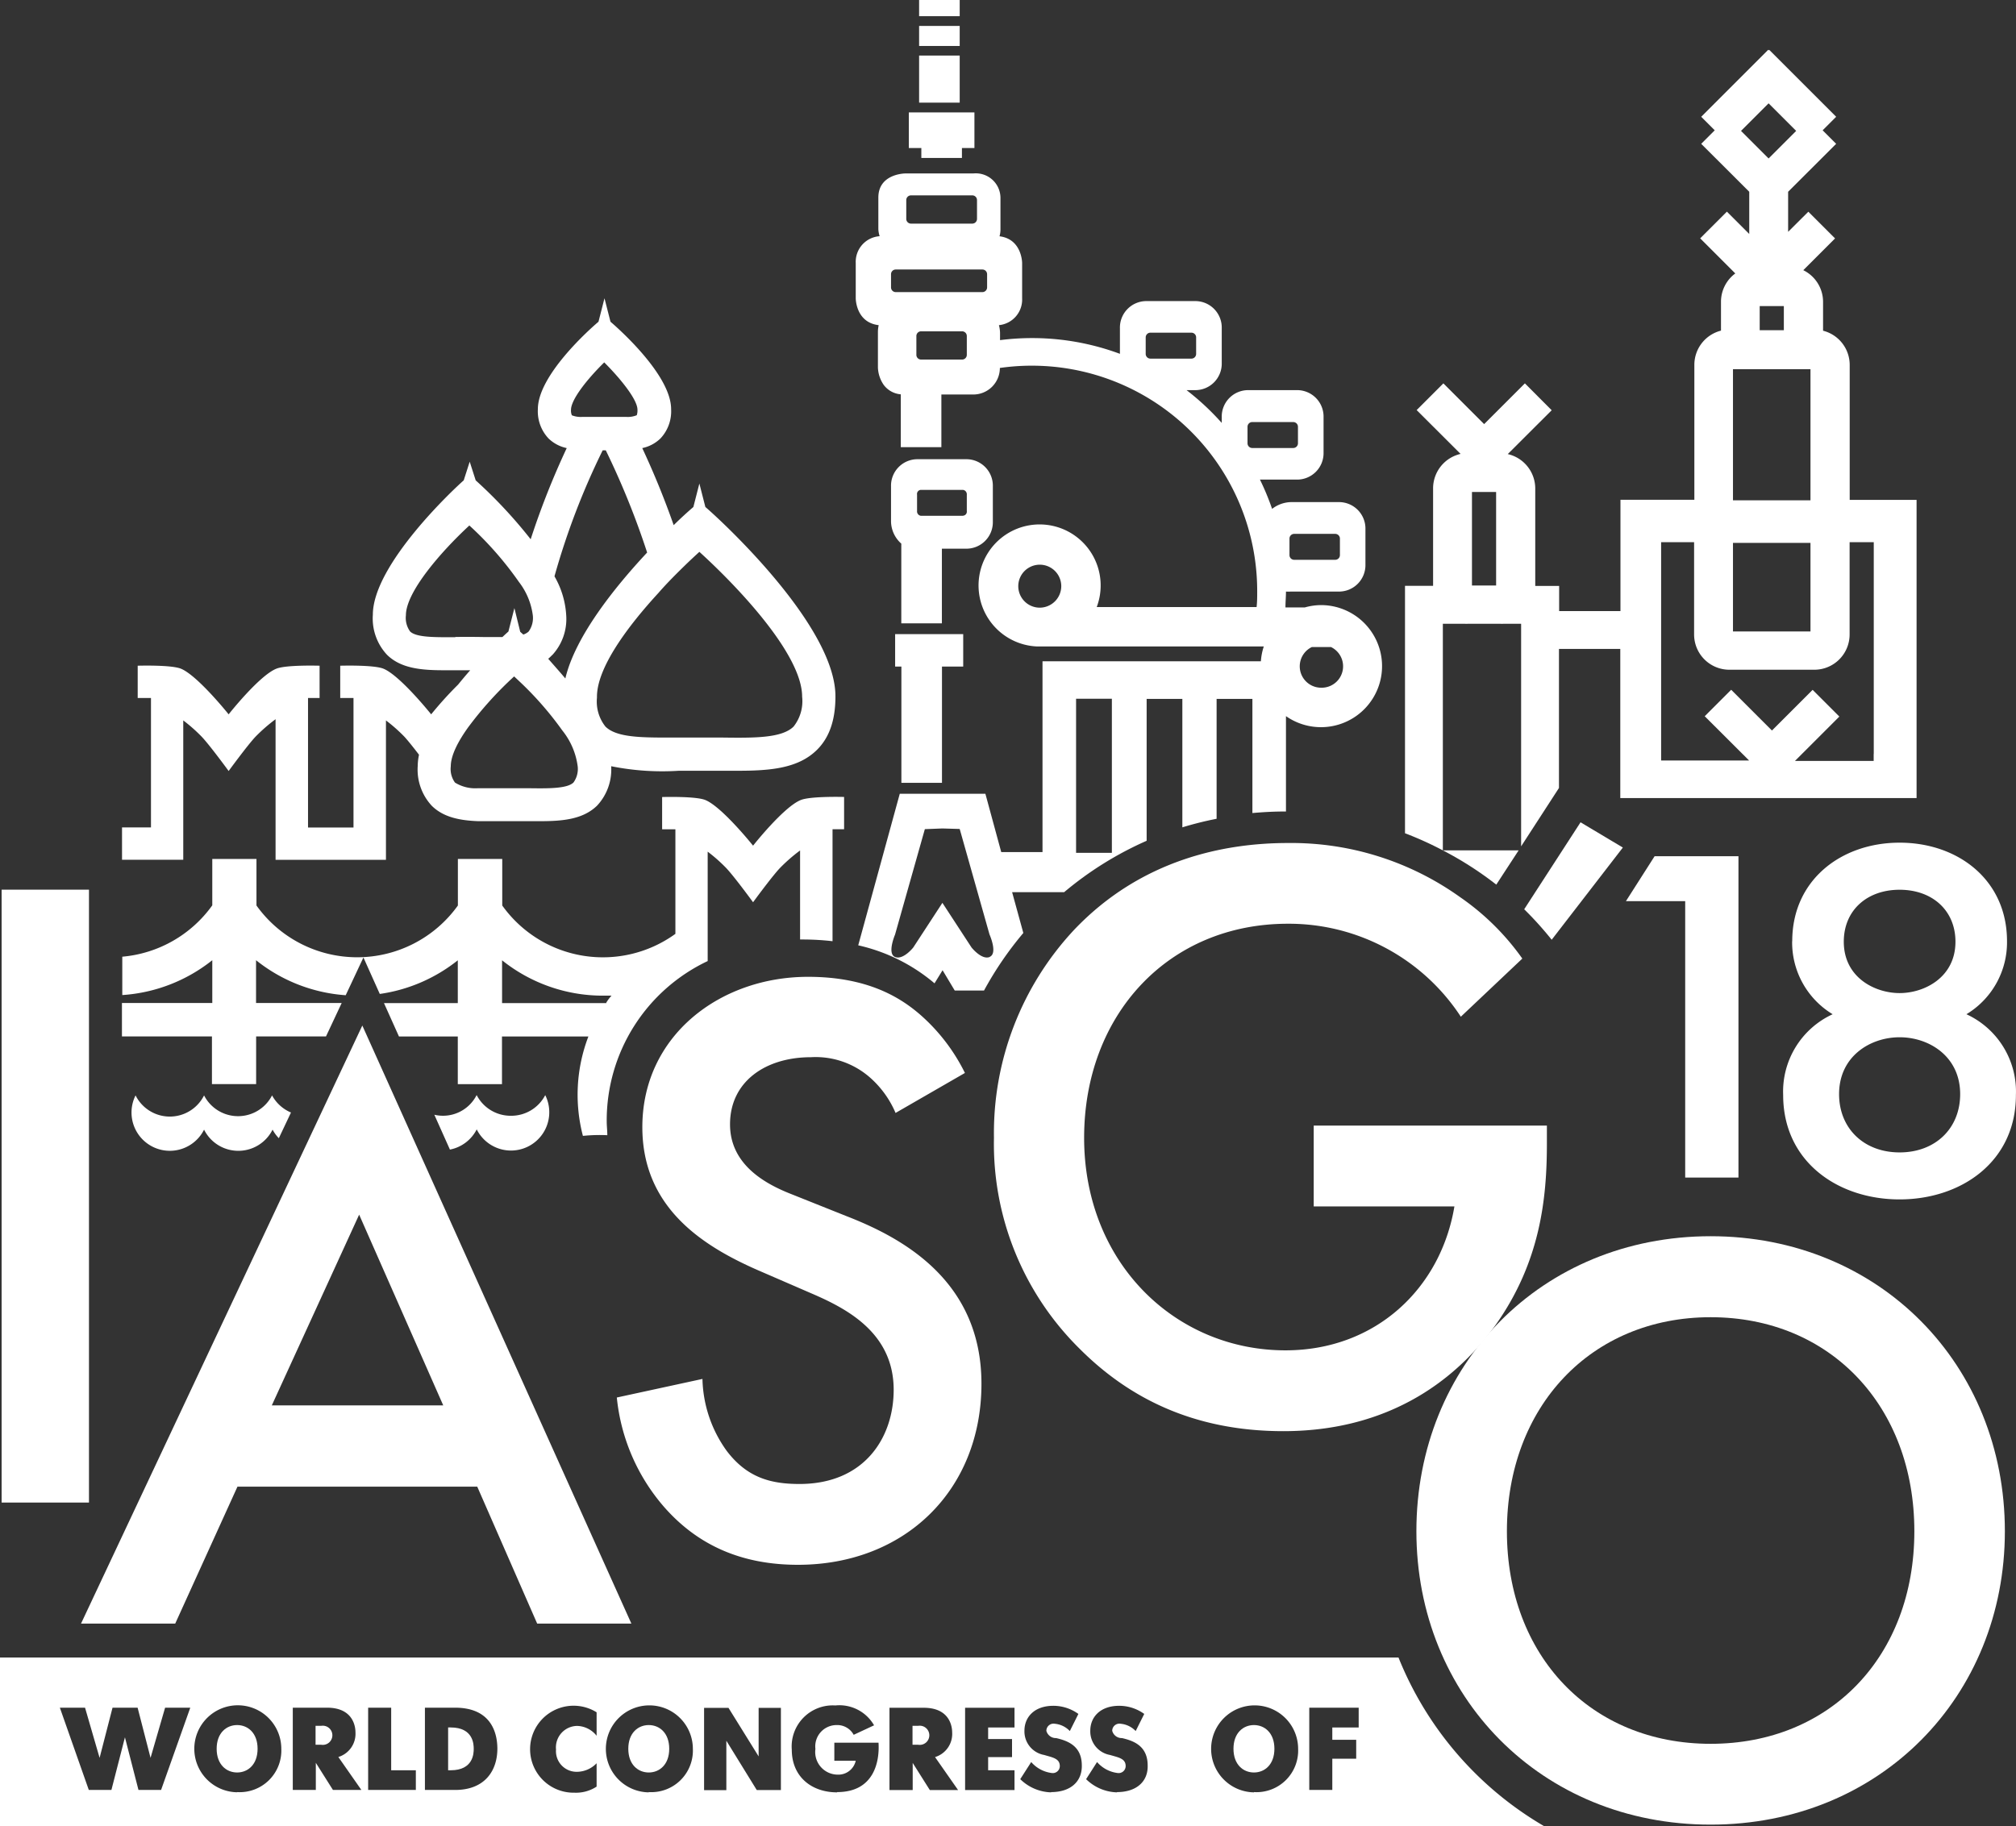 <?xml version="1.0" encoding="UTF-8"?> <svg xmlns="http://www.w3.org/2000/svg" id="Слой_1" data-name="Слой 1" viewBox="0 0 235.42 213.32"><rect x="0" y="0" width="235.42" height="213.32" fill="#333333" stroke="none"/> <defs> <style>.cls-1{fill:#fff;}</style> </defs> <title>IASGO18_logo_ white</title> <path class="cls-1" d="M354.66,361l2.61-4h-8.85A40.13,40.13,0,0,1,354.66,361Z" transform="translate(-179.93 -257.67)"></path> <path class="cls-1" d="M395.93,316.06V300.3a4.12,4.12,0,0,0-3.11-4v-3.38a4.12,4.12,0,0,0-2.31-3.69l3.71-3.71-3.12-3.12-2.36,2.35v-4.68l5.61-5.6-1.58-1.58,1.58-1.58-7.82-7.82-0.06.06-0.06-.06-7.82,7.82,1.58,1.58-1.58,1.58,5.61,5.6V285l-2.61-2.61-3.12,3.12,4.1,4.1a4.11,4.11,0,0,0-1.67,3.3v3.38a4.12,4.12,0,0,0-3.11,4v15.76h-8.63v13H362v-2.94h-2.79V314.71a4.13,4.13,0,0,0-3.21-4l5.13-5.12L358,302.45l-4.76,4.76-4.76-4.76-3.12,3.12,5.13,5.12a4.13,4.13,0,0,0-3.21,4v11.41H344V355a39.74,39.74,0,0,1,4.42,2V330.53h2.51a4.14,4.14,0,0,0,.47,0h3.69a4.13,4.13,0,0,0,.47,0h2v26l4.42-6.82V333.47h7.16v17.42h34.6V316.06h-7.81Zm-41.29,10h-2.82V315.14h2.82V326Zm28.6-53.1,3.22-3.22,3.22,3.22-3.22,3.22Zm5,20.46v2.82h-2.82v-2.82h2.82Zm-5.94,7.37h9.05v15.32h-9.05V300.74Zm0,20.29h9.05v10.35h-9.05V321Zm16.43,24.69v0.78h-9.19l0.23-.23,3.68-3.68,1.27-1.27-3.12-3.12L386.85,343l-4.76-4.76L379,341.33l5.18,5.17H373.91V321h3.85v10.78a4.12,4.12,0,0,0,4.12,4.12h9.92a4.12,4.12,0,0,0,4.12-4.12V321h2.82v24.69Z" transform="translate(-179.93 -257.67)"></path> <polygon class="cls-1" points="110 91.44 110 77.86 112.48 77.86 112.48 74.07 110 74.07 105.26 74.07 104.53 74.07 104.53 77.86 105.26 77.86 105.26 91.44 110 91.44"></polygon> <rect class="cls-1" x="107.33" width="4.74" height="1.89"></rect> <rect class="cls-1" x="107.33" y="3.03" width="4.74" height="2.34"></rect> <rect class="cls-1" x="107.33" y="6.49" width="4.74" height="5.5"></rect> <polygon class="cls-1" points="107.59 18.45 112.33 18.45 112.33 17.29 113.79 17.29 113.79 13.13 106.13 13.13 106.13 17.29 107.59 17.29 107.59 18.45"></polygon> <path class="cls-1" d="M295.87,318.6v-4.13a3.09,3.09,0,0,0-3.16-3.16h-5.57a3.09,3.09,0,0,0-3.16,3.16v4.13a3.53,3.53,0,0,0,1.2,2.57v9.31h4.74v-8.72h2.79A3.09,3.09,0,0,0,295.87,318.6Zm-3.49-.68h-4.91a0.52,0.52,0,0,1-.45-0.56v-1.91a0.48,0.48,0,0,1,.45-0.56h4.91a0.52,0.52,0,0,1,.45.56v1.91A0.48,0.48,0,0,1,292.38,317.91Z" transform="translate(-179.93 -257.67)"></path> <path class="cls-1" d="M273.44,351.12c-2,.8-5.57,5.33-5.57,5.33s-3.62-4.53-5.57-5.33c-1.14-.47-5.05-0.35-5.05-0.35v3.77h1.55v12.21a14.44,14.44,0,0,1-20.22-3.31l0,0V358H233.4v5.44l0,0a14.46,14.46,0,0,1-23.52,0l0,0.06V358h-5.16v5.42h0a14.47,14.47,0,0,1-10.51,6v4.48a18.83,18.83,0,0,0,10.51-4.07v5H194.17v3.9h10.51v5.57h5.16v-5.57H218l1.83-3.9h-10v-5a18.83,18.83,0,0,0,10.47,4.09l2.07-4.41,1.91,4.26a18.85,18.85,0,0,0,9.11-3.93v5h-8.62l1.75,3.9h6.87v5.57h5.16v-5.57h10.09a19,19,0,0,0-.64,11.61,19.11,19.11,0,0,1,2.85-.08c0-.54-0.07-1.08-0.07-1.64a20.59,20.59,0,0,1,11.79-18.7V357.15a18.57,18.57,0,0,1,2.16,1.91c0.95,1,3.14,4,3.14,4s2.19-3,3.14-4a19.53,19.53,0,0,1,2.35-2.05v10.4h0.46a30.42,30.42,0,0,1,3.33.2V354.53h1.35v-3.77S274.58,350.65,273.44,351.12Zm-22.71,23.67,0,0.05H238.56v-5a18.82,18.82,0,0,0,11.78,4.13c0.35,0,.69,0,1,0Q251,374.34,250.73,374.78Z" transform="translate(-179.93 -257.67)"></path> <path class="cls-1" d="M334.24,328.35a7,7,0,0,0-1.93.27h-2.27c0-.61.06-1.23,0.06-1.85v0a4.2,4.2,0,0,0,.55,0h5.57a3.09,3.09,0,0,0,3.16-3.16v-4.13a3.09,3.09,0,0,0-3.16-3.16h-5.57a3.74,3.74,0,0,0-2.17.79,29.57,29.57,0,0,0-1.42-3.42h4.27a3.09,3.09,0,0,0,3.16-3.16V306.4a3.09,3.09,0,0,0-3.16-3.16h-5.57a3.09,3.09,0,0,0-3.16,3.16v0.67a30,30,0,0,0-4.11-3.83h0.95a3.09,3.09,0,0,0,3.16-3.16V296a3.09,3.09,0,0,0-3.16-3.16h-5.57a3.09,3.09,0,0,0-3.16,3.16v3a29.45,29.45,0,0,0-14-1.6V296.5a3.89,3.89,0,0,0-.13-0.85,3,3,0,0,0,2.71-3.12v-4.13s0-2.8-2.64-3.13a3,3,0,0,0,.11-0.84v-3.68a2.88,2.88,0,0,0-3.16-2.82h-7.94s-3.16,0-3.16,2.82v3.68a3.13,3.13,0,0,0,.15.83,3,3,0,0,0-2.79,3.13v4.13s0,2.82,2.68,3.13a3.8,3.8,0,0,0-.09.84v4.13a3.84,3.84,0,0,0,.67,2,2.76,2.76,0,0,0,2,1.11v6.17h4.74v-6.15h3.67a3.1,3.1,0,0,0,3.16-3.1,26.32,26.32,0,0,1,30.05,26.08c0,0.62,0,1.24-.07,1.85H308a7.13,7.13,0,1,0-7,4.6v0h26.51a7.15,7.15,0,0,0-.34,1.73H301.67v22.29h-4.82L295,350.39H285l-4.85,17.7a20.87,20.87,0,0,1,8.91,4.44L290,371l1.42,2.37h3.42a40,40,0,0,1,4.59-6.72l-1.31-4.77h6.08a40,40,0,0,1,9.63-6V339.31H318v15a39.67,39.67,0,0,1,4-1V339.31h4.18v13.33c1.23-.11,2.47-0.18,3.72-0.18h0.2V341.32A7.13,7.13,0,1,0,334.24,328.35Zm-3.73-7.76a0.55,0.55,0,0,1,.56-0.56h4.77a0.55,0.55,0,0,1,.56.56v1.91a0.55,0.55,0,0,1-.56.56h-4.77a0.55,0.55,0,0,1-.56-0.56v-1.91Zm-44.75-39.54a0.55,0.55,0,0,1,.56-0.56h7.14a0.55,0.55,0,0,1,.56.56v2.18a0.55,0.55,0,0,1-.56.56h-7.14a0.55,0.55,0,0,1-.56-0.56v-2.18Zm7.07,18.06a0.55,0.55,0,0,1-.56.56H287.5a0.55,0.55,0,0,1-.56-0.56v-2.18a0.55,0.55,0,0,1,.56-0.56h4.77a0.55,0.55,0,0,1,.56.56v2.18Zm2.37-7.88a0.55,0.55,0,0,1-.56.56h-10.1a0.55,0.55,0,0,1-.56-0.56v-1.52a0.55,0.55,0,0,1,.56-0.56h10.1a0.55,0.55,0,0,1,.56.56v1.52ZM313.72,299v-1.91a0.55,0.55,0,0,1,.56-0.56h4.77a0.55,0.55,0,0,1,.56.56V299a0.55,0.55,0,0,1-.56.56h-4.77A0.55,0.55,0,0,1,313.72,299Zm-12.38,29.65h0a2.51,2.51,0,1,1,2.52-2.51,2.52,2.52,0,0,1-2.52,2.51ZM326.17,310a0.55,0.55,0,0,1-.56-0.56v-1.91a0.55,0.55,0,0,1,.56-0.56h4.77a0.55,0.55,0,0,1,.56.56v1.91a0.55,0.55,0,0,1-.56.56h-4.77Zm-30.66,59.45c-0.95.39-2.13-1.11-2.13-1.11l-3.4-5.21-3.4,5.21s-1.18,1.5-2.13,1.11,0-2.61,0-2.61l3.48-12.32,2.05-.08L292,354.5l3.48,12.32S296.46,369,295.52,369.43Zm14.26-12.16h-4.18v-18h4.18v18ZM334.24,338a2.5,2.5,0,0,1-1.12-4.75h2.24A2.5,2.5,0,0,1,334.24,338Z" transform="translate(-179.93 -257.67)"></path> <path class="cls-1" d="M201.33,358.1V341.82a18.56,18.56,0,0,1,2.16,1.91c0.95,1,3.14,4,3.14,4s2.19-3,3.13-4a19.53,19.53,0,0,1,2.35-2.05V358.1H225V341.82a18.57,18.57,0,0,1,2.16,1.91c0.42,0.46,1.09,1.3,1.7,2.1a6.59,6.59,0,0,0-.15,1.31,6.21,6.21,0,0,0,1.65,4.66c1.36,1.34,3.28,1.71,5.42,1.79,0.86,0,1.75,0,2.66,0H243c2.63,0,5-.21,6.65-1.81a6.18,6.18,0,0,0,1.65-4.61,30.24,30.24,0,0,0,7.92.53c1.54,0,3.2,0,4.74,0l2.18,0c3.78,0,7-.29,9.17-2.42,1.47-1.44,2.18-3.5,2.18-6.27,0-8.36-13.69-20.85-15.19-22.12l-0.7-2.74-0.7,2.74c-0.31.27-1.16,1-2.3,2.12a97.2,97.2,0,0,0-3.67-9,4.32,4.32,0,0,0,2.12-1.12,4.62,4.62,0,0,0,1.25-3.43c0-3.93-6-9.28-7.08-10.21l-0.7-2.74-0.7,2.74c-1.09.92-7.08,6.28-7.08,10.21a4.62,4.62,0,0,0,1.25,3.43,4.33,4.33,0,0,0,2.12,1.12,92.69,92.69,0,0,0-4.21,10.65,55.58,55.58,0,0,0-6.42-6.88l-0.7-2.18-0.7,2.18c-1,.87-10.61,9.8-10.61,15.7a6.21,6.21,0,0,0,1.65,4.67c1.62,1.6,4,1.81,6.65,1.81h3.07c-0.47.53-.94,1.09-1.41,1.67a43.65,43.65,0,0,0-3.15,3.48s-3.62-4.53-5.57-5.33c-1.14-.47-5.05-0.35-5.05-0.35v3.77h1.55v15.13H215.9V339.2h1.35v-3.77s-3.91-.12-5.05.35c-2,.8-5.57,5.33-5.57,5.33s-3.62-4.53-5.57-5.33c-1.14-.47-5.05-0.35-5.05-0.35v3.77h1.55v15.12h-3.38v3.78h7.16ZM260,323.63c0.57-.55,1.11-1.05,1.6-1.5,4.23,3.84,12,11.9,12,16.92a4.78,4.78,0,0,1-1,3.49c-1.4,1.38-4.71,1.33-8.55,1.28l-2.43,0-2.43,0c-3.26,0-6.15.08-7.8-.75a3,3,0,0,1-.75-0.52,4.69,4.69,0,0,1-1-3.38s0-.07,0-0.11c0-3.39,3.55-8.18,7.17-12.12C257.86,325.73,259,324.61,260,323.63ZM250.49,300c2,2,3.88,4.38,3.88,5.52a1.8,1.8,0,0,1-.08.65,2.75,2.75,0,0,1-1.19.2c-0.52,0-1.11,0-1.58,0h-2.06c-0.47,0-1.06,0-1.58,0a2.81,2.81,0,0,1-1.17-.19,1.42,1.42,0,0,1-.1-0.66C246.62,304.35,248.45,302,250.49,300Zm-6.09,34.21a6.21,6.21,0,0,0,1.65-4.67,10.25,10.25,0,0,0-1.37-4.55,85.2,85.2,0,0,1,5.63-14.72h0.36a93.51,93.51,0,0,1,4.83,11.94c-3.82,4.09-8.41,9.83-9.55,14.71-0.7-.83-1.4-1.61-2-2.3A4.9,4.9,0,0,0,244.41,334.18Zm-11.3-2.11c-2.23,0-4.53.06-5.28-.67a2.7,2.7,0,0,1-.49-1.89c0-2.73,4.13-7.46,7.41-10.49a39.68,39.68,0,0,1,5.79,6.6,8.05,8.05,0,0,1,1.62,3.9,2.7,2.7,0,0,1-.49,1.89,1.68,1.68,0,0,1-.62.35l-0.36-.32L240,328.7h0l-0.7,2.74c-0.12.1-.37,0.33-0.7,0.64-0.7,0-1.45,0-2.19,0C235.32,332.06,234.18,332.06,233.11,332.07Zm1.55,10.46a41.94,41.94,0,0,1,5.32-5.88l0.9,0.85A38.69,38.69,0,0,1,245.6,343a8.43,8.43,0,0,1,1.79,4.18,2.7,2.7,0,0,1-.49,1.89c-0.75.74-3.05,0.7-5.28,0.67l-1.64,0h-1.64c-0.89,0-1.79,0-2.6,0a4.49,4.49,0,0,1-2.68-.66,2.69,2.69,0,0,1-.49-1.89C232.57,345.9,233.43,344.24,234.67,342.53Z" transform="translate(-179.93 -257.67)"></path> <path class="cls-1" d="M239.59,388a4.47,4.47,0,0,1-4-2.42v0h0v0a4.4,4.4,0,0,1-4.94,2.3l1.82,4.07a4.47,4.47,0,0,0,3.13-2.36,4.47,4.47,0,1,0,8-4A4.47,4.47,0,0,1,239.59,388Z" transform="translate(-179.93 -257.67)"></path> <path class="cls-1" d="M211.7,385.62v0h0v0a4.46,4.46,0,0,1-7.94,0v0h0v0a4.47,4.47,0,0,1-8,0,4.47,4.47,0,1,0,8,4,4.47,4.47,0,0,0,8,0,4.49,4.49,0,0,0,.73,1l1.42-3A4.5,4.5,0,0,1,211.7,385.62Z" transform="translate(-179.93 -257.67)"></path> <path class="cls-1" d="M211.67,421.83l10.2-22.28,9.82,22.28h-20Zm10.57-44.37-32.85,69.86h11l7.27-16h28l7,16h11Z" transform="translate(-179.93 -257.67)"></path> <rect class="cls-1" x="0.19" y="103.92" width="10.2" height="71.59"></rect> <path class="cls-1" d="M361.13,367.44l8.31-10.77-4.94-2.95-6.58,10.16A40.18,40.18,0,0,1,361.13,367.44Z" transform="translate(-179.93 -257.67)"></path> <path class="cls-1" d="M333.34,398.59h16.43c-1.61,9.63-9.25,16.81-19.73,16.81-12.84,0-23.51-10.2-23.51-24.83,0-14.35,9.82-25,23.79-25a24,24,0,0,1,20.2,10.86l7.18-6.79a29.12,29.12,0,0,0-7.27-7.18,33.86,33.86,0,0,0-20.11-6.32c-7.36,0-17.09,1.89-24.92,10.1A34.76,34.76,0,0,0,296,390.57a33.62,33.62,0,0,0,10,24.64c5.66,5.67,13.22,9.63,23.79,9.63,13.88,0,21.34-7.55,24.83-12.46,5.19-7.36,5.95-14.73,5.95-21.15v-2.08H333.34v9.44Z" transform="translate(-179.93 -257.67)"></path> <path class="cls-1" d="M379.69,461.36c-14,0-23.79-10.29-23.79-24.83s9.82-25,23.79-25,23.79,10.39,23.79,25-9.82,24.83-23.79,24.83m0-59.29c-19.73,0-34.36,15-34.36,34.46,0,19.26,14.54,34.27,34.36,34.27s34.36-15,34.36-34.27c0-19.45-14.63-34.46-34.36-34.46" transform="translate(-179.93 -257.67)"></path> <polygon class="cls-1" points="196.79 105.26 189.87 105.26 193.22 100.01 203.01 100.01 203.01 137.55 196.79 137.55 196.79 105.26"></polygon> <path class="cls-1" d="M395.24,367.67c0,4.18,3.63,6,6.52,6s6.52-1.83,6.52-6c0-3.66-2.71-6.07-6.52-6.07s-6.52,2.4-6.52,6.07m-0.55,17.8c0,4,2.89,6.81,7.07,6.81s7.07-2.81,7.07-6.81c0-4.41-3.63-6.64-7.07-6.64s-7.07,2.23-7.07,6.64m-5.47-17.86c0-7.15,5.72-11.51,12.54-11.51s12.54,4.35,12.54,11.51a9.8,9.8,0,0,1-4.74,8.53,9.94,9.94,0,0,1,5.78,9.44c0,7.79-6.39,12.19-13.59,12.19s-13.59-4.41-13.59-12.19a9.94,9.94,0,0,1,5.78-9.44,9.8,9.8,0,0,1-4.73-8.53" transform="translate(-179.93 -257.67)"></path> <path class="cls-1" d="M287.15,459.26h-0.66v2.21h0.66A1.12,1.12,0,1,0,287.15,459.26Z" transform="translate(-179.93 -257.67)"></path> <path class="cls-1" d="M232.56,459.45h-0.3v5h0.3c2.66,0,2.69-2,2.69-2.5S235.22,459.45,232.56,459.45Z" transform="translate(-179.93 -257.67)"></path> <path class="cls-1" d="M207.62,459.17c-1.25,0-2.39.92-2.39,2.77s1.14,2.77,2.39,2.77,2.39-.92,2.39-2.77S208.87,459.17,207.62,459.17Z" transform="translate(-179.93 -257.67)"></path> <path class="cls-1" d="M217.44,459.26h-0.66v2.21h0.66A1.12,1.12,0,1,0,217.44,459.26Z" transform="translate(-179.93 -257.67)"></path> <path class="cls-1" d="M255.69,459.17c-1.25,0-2.39.92-2.39,2.77s1.14,2.77,2.39,2.77,2.39-.92,2.39-2.77S256.94,459.17,255.69,459.17Z" transform="translate(-179.93 -257.67)"></path> <path class="cls-1" d="M343.24,451.28H179.93V471H360.28A40.09,40.09,0,0,1,343.24,451.28Zm-144.5,15.47H196.1l-1.58-6.15-1.58,6.15h-2.64l-3.38-9.61h2.94l1.7,5.86,1.51-5.86H196l1.51,5.86,1.7-5.86h2.94Zm8.88,0.27a5.08,5.08,0,1,1,5.16-5.08A4.86,4.86,0,0,1,207.62,467Zm11.19-.27-2-3.17v3.17h-2.69v-9.61h4c3.21,0,3.32,2.44,3.32,2.88a2.83,2.83,0,0,1-2,2.88l2.69,3.85h-3.25Zm9.69,0h-5.58v-9.61h2.69v7.31h2.88v2.31Zm4.57,0h-3.52v-9.61h3.52c4,0,4.94,2.65,4.94,4.81C238,464.53,236.52,466.75,233.08,466.75Zm16.53-6.33a3,3,0,0,0-2.28-1.15,2.51,2.51,0,0,0-2.46,2.76,2.41,2.41,0,0,0,2.46,2.6,3.22,3.22,0,0,0,2.28-1v2.73a4.41,4.41,0,0,1-2.6.71,5.08,5.08,0,1,1,2.6-9.39v2.79Zm6.08,6.61a5.08,5.08,0,1,1,5.16-5.08A4.86,4.86,0,0,1,255.69,467Zm15.41-.27h-2.79L264.75,461v5.77h-2.6v-9.61H265l3.52,5.67v-5.67h2.6v9.61Zm6.59,0.27c-2.92,0-5.29-1.77-5.29-5a4.8,4.8,0,0,1,5.09-5.15A4.67,4.67,0,0,1,282,459.2l-2.38,1.11a2.18,2.18,0,0,0-2-1.14,2.49,2.49,0,0,0-2.47,2.79,2.64,2.64,0,0,0,2.57,3,2.08,2.08,0,0,0,2.14-1.62h-2.5v-2.11h5.16C282.66,463.44,282,467,277.69,467Zm10.83-.27-2-3.17v3.17H283.8v-9.61h4c3.21,0,3.32,2.44,3.32,2.88a2.83,2.83,0,0,1-2,2.88l2.69,3.85h-3.25Zm9.89-7.31h-3.08v1.35h2.79v2.11h-2.79v1.54h3.08v2.31h-5.77v-9.61h5.77v2.31Zm4.27,7.58a5.35,5.35,0,0,1-3.6-1.54l1.28-2a3.8,3.8,0,0,0,2.39,1.28,0.82,0.82,0,0,0,.95-0.81c0-.88-0.82-1-1.84-1.3a2.79,2.79,0,0,1-2.29-2.84c0-1.55,1.13-2.9,3.38-2.9a5,5,0,0,1,2.92.95l-1,2a2.75,2.75,0,0,0-1.74-.85,0.84,0.84,0,0,0-1,.82,1.14,1.14,0,0,0,1.14.85c1.42,0.33,3,.95,3,3.21C306.29,465.78,304.93,467,302.68,467Zm7.69,0a5.35,5.35,0,0,1-3.6-1.54l1.28-2a3.8,3.8,0,0,0,2.39,1.28,0.82,0.82,0,0,0,.95-0.81c0-.88-0.82-1-1.84-1.3a2.79,2.79,0,0,1-2.29-2.84c0-1.55,1.13-2.9,3.38-2.9a5,5,0,0,1,2.92.95l-1,2a2.75,2.75,0,0,0-1.74-.85,0.84,0.84,0,0,0-1,.82,1.14,1.14,0,0,0,1.14.85c1.42,0.33,3,.95,3,3.21C314,465.78,312.62,467,310.37,467Zm16,0a5.08,5.08,0,1,1,5.16-5.08A4.86,4.86,0,0,1,326.36,467Zm12.23-7.58h-3.08v1.44h2.79v2.21h-2.79v3.65h-2.69v-9.61h5.77v2.31Z" transform="translate(-179.93 -257.67)"></path> <path class="cls-1" d="M326.36,459.17c-1.25,0-2.39.92-2.39,2.77s1.14,2.77,2.39,2.77,2.39-.92,2.39-2.77S327.61,459.17,326.36,459.17Z" transform="translate(-179.93 -257.67)"></path> <path class="cls-1" d="M292.61,383a21.91,21.91,0,0,0-5.1-6.7c-2.46-2.17-6.33-4.53-13.22-4.53-10.29,0-19.35,6.89-19.35,17.56,0,9.25,6.8,13.78,13.5,16.71l6.32,2.74c4.15,1.79,9.53,4.63,9.53,11.23,0,5.57-3.4,11-11,11-3.4,0-6.14-.76-8.5-3.87a14.9,14.9,0,0,1-2.83-8.4l-10,2.17a22.93,22.93,0,0,0,5.57,12.84c4,4.53,9.16,6.7,15.58,6.7,12.46,0,21.43-8.69,21.43-21.15,0-12-9.16-17-15.67-19.54l-6.61-2.64c-3.11-1.23-7.08-3.49-7.08-8.12,0-5,4.15-7.84,9.44-7.84a9.62,9.62,0,0,1,6.89,2.36,11.5,11.5,0,0,1,3,4.15Z" transform="translate(-179.93 -257.67)"></path> </svg> 